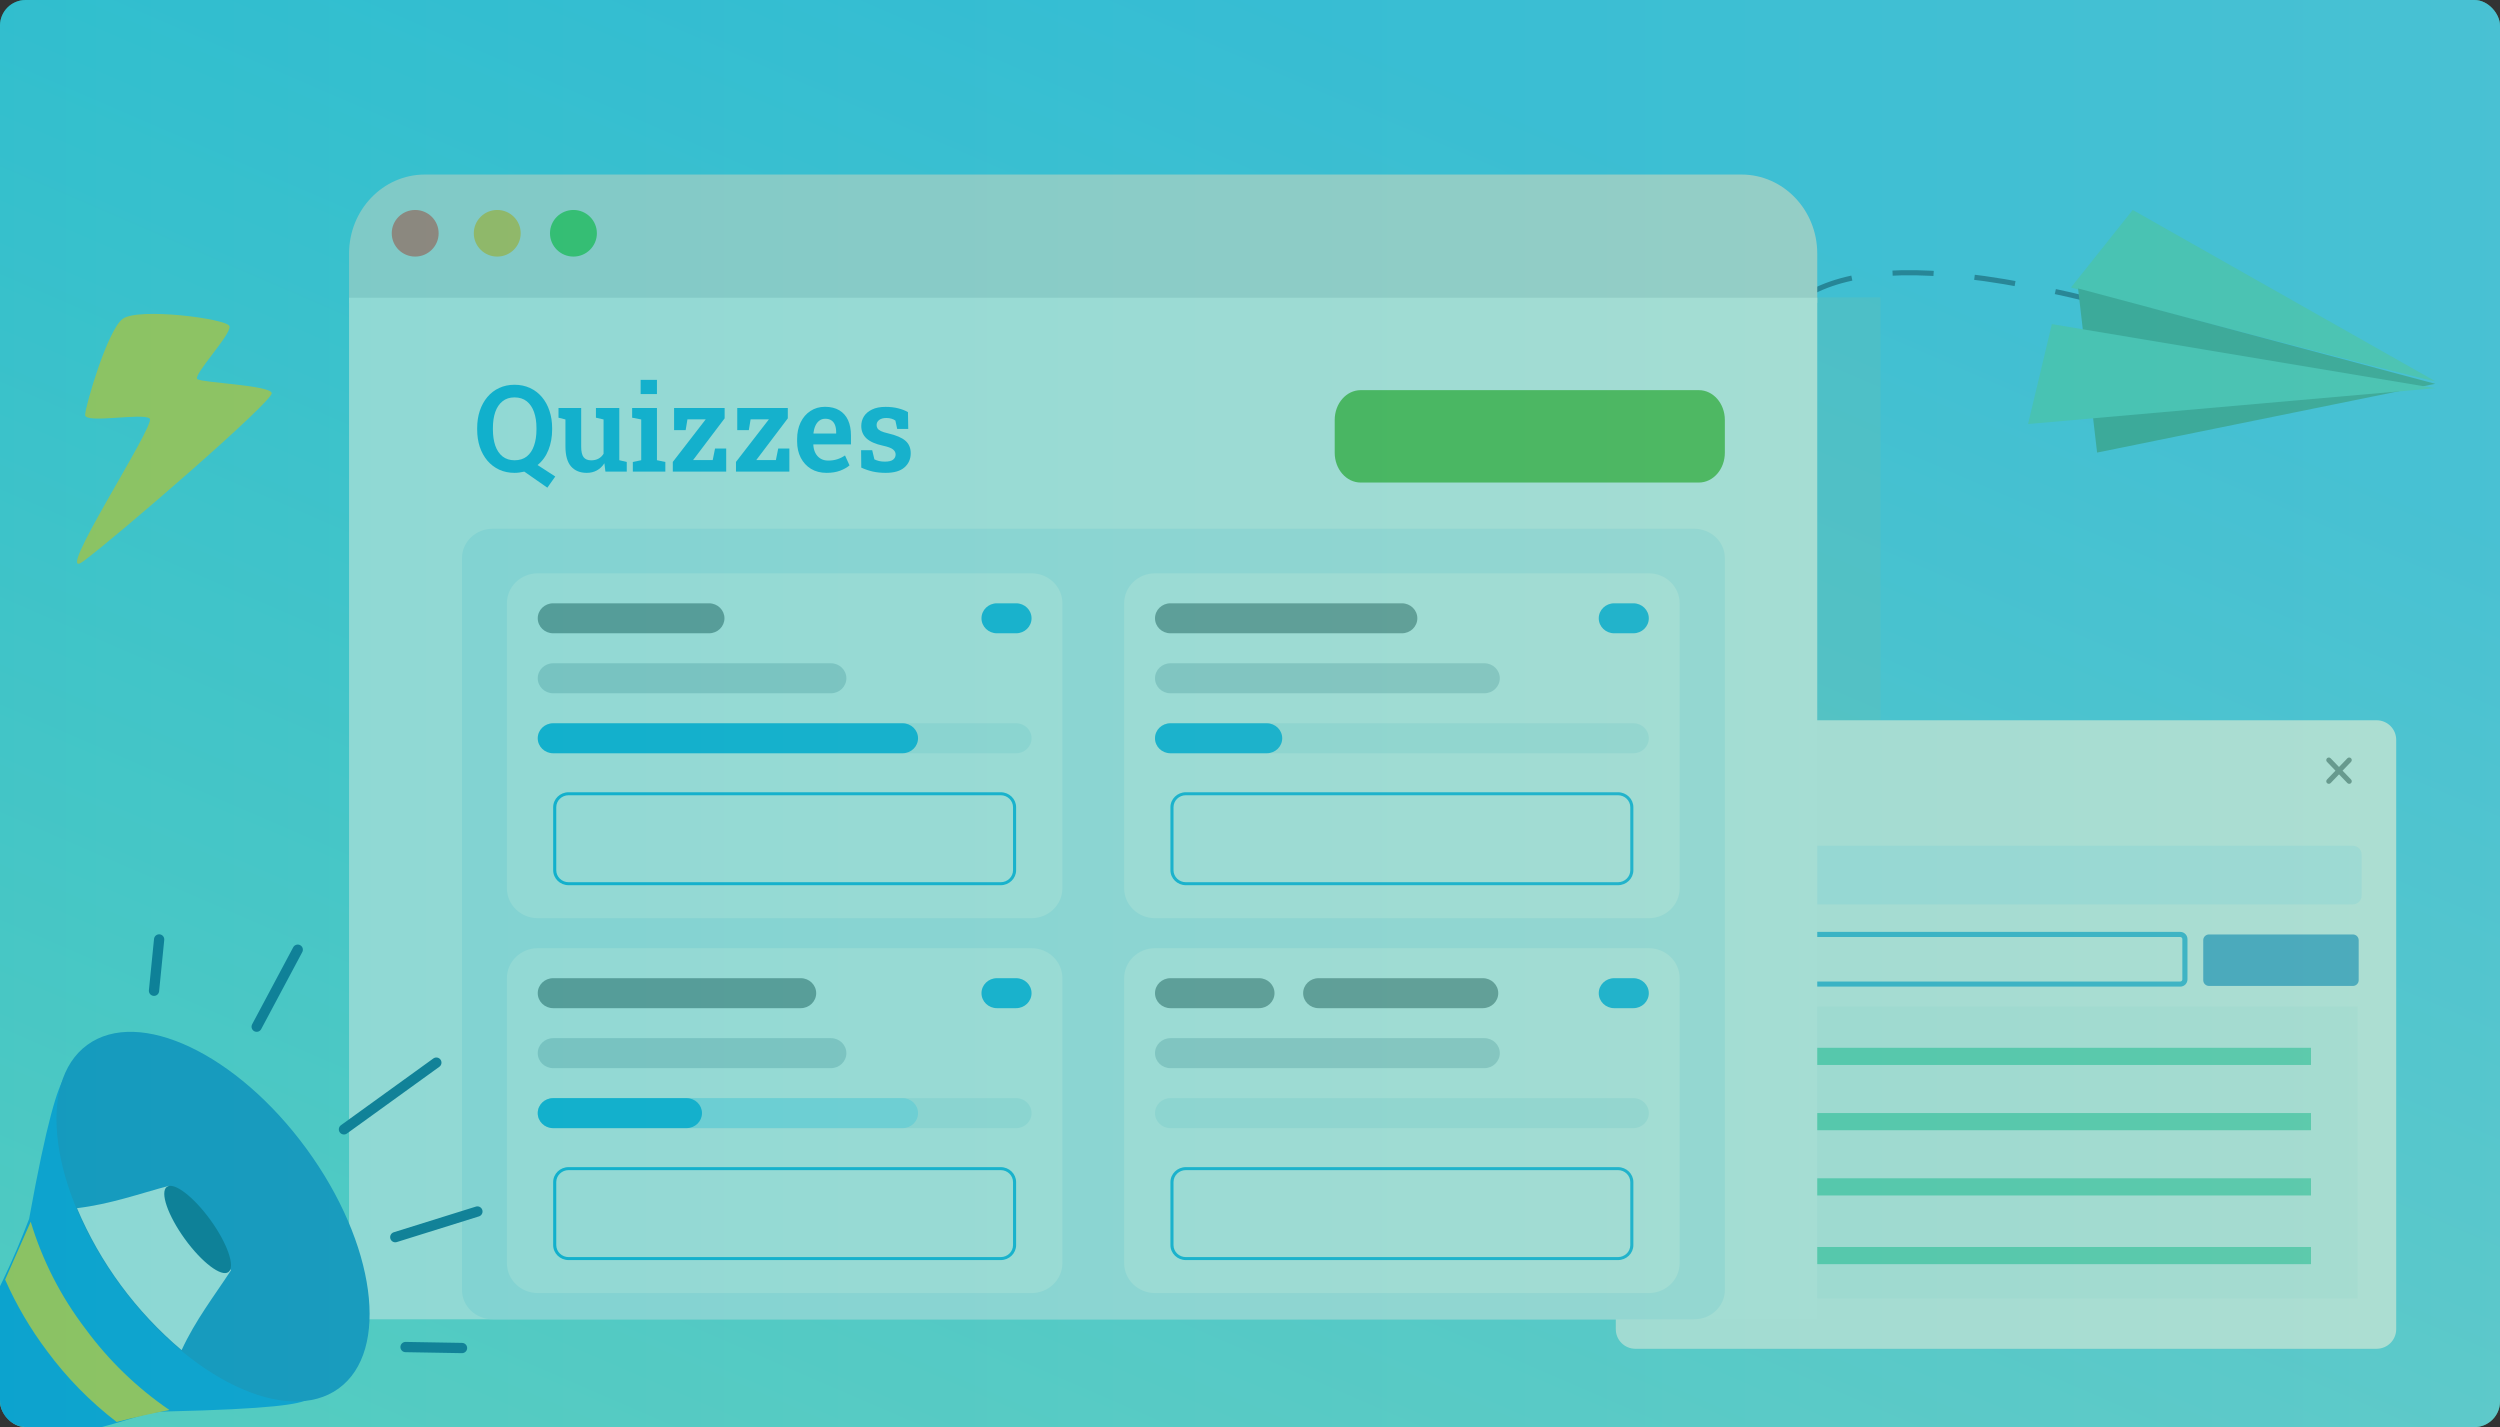 <svg width="487" height="278" viewBox="0 0 487 278" fill="none" xmlns="http://www.w3.org/2000/svg">
<rect x="0" y="0" width="487" height="278" fill="#333333" stroke="none"/>
<rect width="487" height="278" rx="5" fill="url(#paint0_linear_181_2914)"/>
<rect opacity="0.2" width="487" height="278" rx="5" fill="#282828"/>
<g opacity="0.5">
<rect width="487" height="278" rx="5" fill="url(#paint1_linear_181_2914)"/>
<path d="M408.171 58.614C303.509 32.55 369.211 107.786 292.293 106.708" stroke="#015288" stroke-dasharray="8"/>
<path fill-rule="evenodd" clip-rule="evenodd" d="M474.377 74.262C473.061 74.262 403.414 56.017 403.414 56.017L415.451 40.902L474.377 74.262Z" fill="#3FC9BF"/>
<path fill-rule="evenodd" clip-rule="evenodd" d="M404.806 56.192L408.515 88.162L474.377 74.765L404.806 56.192Z" fill="#25978E"/>
<path fill-rule="evenodd" clip-rule="evenodd" d="M474.377 75.616L395.066 82.597L399.707 63.137L474.377 75.616Z" fill="#3FC9BF"/>
<path fill-rule="evenodd" clip-rule="evenodd" d="M68.319 57.925H366.313V225.016C366.312 233.501 359.427 240.379 350.934 240.38H83.7C75.206 240.38 68.32 233.501 68.319 225.016L68.319 57.925Z" fill="#89C3B5" fill-opacity="0.3"/>
<path fill-rule="evenodd" clip-rule="evenodd" d="M82.762 34H339.24C347.392 34.001 354 40.889 354 49.385V59H68V49.385C68 40.888 74.609 34 82.762 34Z" fill="#DFE1E6"/>
<ellipse cx="80.879" cy="45.442" rx="4.567" ry="4.54" fill="#F65D55"/>
<ellipse cx="96.863" cy="45.442" rx="4.567" ry="4.54" fill="#FCBD2B"/>
<ellipse cx="111.705" cy="45.442" rx="4.567" ry="4.54" fill="#43CA3F"/>
<path fill-rule="evenodd" clip-rule="evenodd" d="M80.703 65.608H353.93V100.219H80.703V65.608Z" fill="white"/>
<path fill-rule="evenodd" clip-rule="evenodd" d="M80.703 65.608H353.93V69.453H80.703V65.608Z" fill="#0EB0EF"/>
<path fill-rule="evenodd" clip-rule="evenodd" d="M182.369 65.608H226.847V69.453H182.369V65.608Z" fill="#EE6415"/>
<path fill-rule="evenodd" clip-rule="evenodd" d="M226.848 65.608H271.329V69.453H226.848V65.608Z" fill="#F7B210"/>
<path fill-rule="evenodd" clip-rule="evenodd" d="M271.328 65.608H353.93V69.453H271.328V65.608Z" fill="#4AB500"/>
<path fill-rule="evenodd" clip-rule="evenodd" d="M137.891 65.608H182.37V69.453H137.891V65.608Z" fill="#8E8E8C"/>
<path d="M301.277 95.811V94.111L307.29 87.439C308.119 86.567 308.852 85.609 309.477 84.582C309.847 83.919 310.045 83.174 310.05 82.415C310.075 81.572 309.788 80.749 309.243 80.104C308.714 79.483 307.929 79.137 307.113 79.166C306.084 79.079 305.067 79.433 304.315 80.139C303.676 80.906 303.356 81.889 303.42 82.884H301.037L301.012 82.809C300.935 81.319 301.508 79.868 302.581 78.83C303.812 77.703 305.446 77.121 307.113 77.219C308.571 77.145 309.997 77.665 311.065 78.66C312.046 79.625 312.579 80.956 312.534 82.331C312.516 83.392 312.208 84.428 311.645 85.328C310.926 86.491 310.086 87.576 309.14 88.564L304.312 93.815L304.337 93.878H310.855L311.056 91.776H313.16V95.818L301.277 95.811Z" fill="#35AA42"/>
<path d="M245.78 94.335L248.617 93.982V80.245L245.729 80.295V78.745L251.1 77.587V93.989L253.924 94.342V95.929H245.78V94.335Z" fill="#FFB000"/>
<path d="M200.726 85.498H202.893C203.758 85.588 204.617 85.285 205.232 84.672C205.726 84.011 205.97 83.197 205.92 82.374C205.982 81.505 205.701 80.647 205.138 79.982C204.518 79.398 203.682 79.101 202.832 79.163C201.974 79.122 201.135 79.429 200.506 80.014C199.909 80.611 199.591 81.431 199.629 82.274H197.247L197.222 82.198C197.163 80.853 197.717 79.555 198.728 78.666C201.103 76.765 204.469 76.723 206.891 78.566C207.94 79.566 208.493 80.978 208.404 82.424C208.362 84.179 207.283 85.742 205.655 86.404C206.618 86.662 207.451 87.268 207.993 88.104C209.188 90.247 208.796 92.925 207.036 94.637C205.862 95.621 204.363 96.133 202.832 96.073C201.328 96.131 199.853 95.651 198.672 94.72C197.581 93.823 196.993 92.453 197.095 91.045L197.133 90.97H199.498C199.456 91.829 199.779 92.665 200.388 93.273C201.054 93.873 201.933 94.182 202.828 94.131C203.733 94.183 204.621 93.875 205.298 93.273C205.937 92.592 206.262 91.675 206.193 90.743C206.267 89.838 205.982 88.939 205.399 88.241C204.706 87.649 203.804 87.359 202.895 87.437H200.727L200.726 85.498Z" fill="#EE6415"/>
<path fill-rule="evenodd" clip-rule="evenodd" d="M168.336 82.035C168.353 82.939 168.069 83.822 167.528 84.547C166.97 85.28 166.213 85.837 165.347 86.152C166.343 86.478 167.225 87.081 167.888 87.891C168.517 88.662 168.853 89.629 168.84 90.622C168.934 92.109 168.319 93.552 167.181 94.514C164.579 96.303 161.143 96.303 158.54 94.514C157.413 93.546 156.806 92.105 156.901 90.622C156.887 89.631 157.217 88.666 157.835 87.891C158.488 87.078 159.364 86.474 160.356 86.152C159.495 85.841 158.744 85.282 158.2 84.547C157.675 83.816 157.401 82.934 157.419 82.035C157.335 80.63 157.882 79.261 158.912 78.3C160.015 77.386 161.421 76.917 162.852 76.985C164.286 76.924 165.692 77.392 166.803 78.3C167.855 79.248 168.419 80.622 168.336 82.035ZM166.368 90.572C166.399 89.642 166.038 88.742 165.372 88.091C164.699 87.439 163.789 87.088 162.852 87.118C161.921 87.071 161.014 87.419 160.354 88.076C159.693 88.733 159.341 89.638 159.385 90.568C159.335 91.483 159.681 92.376 160.336 93.017C161.814 94.205 163.92 94.205 165.397 93.017C166.062 92.382 166.416 91.49 166.368 90.572ZM165.001 79.83C165.574 80.439 165.88 81.25 165.851 82.085H165.858C165.895 82.915 165.593 83.723 165.021 84.326C163.809 85.451 161.933 85.451 160.721 84.326C160.159 83.719 159.864 82.911 159.903 82.085C159.863 81.246 160.155 80.424 160.716 79.798C161.271 79.218 162.05 78.904 162.853 78.937C163.664 78.914 164.446 79.239 165.001 79.83Z" fill="#8E8E8C"/>
<path fill-rule="evenodd" clip-rule="evenodd" d="M115.906 87.603H113.376L113.381 75.439H110.758L102.661 88.145V89.544H110.905V91.835L108.85 92.188V93.781H115.427V92.193L113.374 91.84V89.549H115.906V87.603ZM110.904 87.603H105.306L110.576 79.621L110.828 78.953L110.904 78.977V87.603Z" fill="#00B2F5"/>
<path d="M139.026 70.096V69.596H138.026V70.096H139.026ZM138.026 100.864V101.364H139.026V100.864H138.026ZM183.503 70.096V69.596H182.503V70.096H183.503ZM182.503 100.864V101.364H183.503V100.864H182.503ZM226.713 70.096V69.596H225.713V70.096H226.713ZM225.713 100.864V101.364H226.713V100.864H225.713ZM271.19 70.096V69.596H270.19V70.096H271.19ZM270.19 100.864V101.364H271.19V100.864H270.19ZM138.026 70.096V100.864H139.026V70.096H138.026ZM182.503 70.096V100.864H183.503V70.096H182.503ZM225.713 70.096V100.864H226.713V70.096H225.713ZM270.19 70.096V100.864H271.19V70.096H270.19Z" fill="#DFE1E6"/>
<path fill-rule="evenodd" clip-rule="evenodd" d="M80.703 116.004H353.93V227.654H80.703V116.004Z" fill="white"/>
<rect x="90.412" y="176.643" width="51.717" height="41.852" fill="#EFEFEF"/>
<rect x="157.119" y="176.643" width="51.717" height="41.852" fill="#EFEFEF"/>
<rect x="223.824" y="176.643" width="51.717" height="41.852" fill="#EFEFEF"/>
<rect x="290.53" y="176.643" width="51.717" height="41.852" fill="#FF7171"/>
<rect x="90.412" y="124.272" width="51.717" height="41.852" fill="#EFEFEF"/>
<rect x="157.119" y="124.271" width="51.717" height="41.852" fill="#FF7171"/>
<rect x="223.824" y="124.271" width="51.717" height="41.852" fill="#EFEFEF"/>
<rect x="290.53" y="124.272" width="51.717" height="41.852" fill="#EFEFEF"/>
<path fill-rule="evenodd" clip-rule="evenodd" d="M462.987 140.308H340.647L334.673 135.625L328.699 140.308H318.549C316.445 140.319 314.748 142.031 314.758 144.133V258.915C314.748 261.017 316.445 262.73 318.549 262.741H462.987C465.091 262.73 466.788 261.017 466.778 258.915V144.135C466.784 143.125 466.387 142.154 465.676 141.437C464.965 140.719 463.997 140.313 462.987 140.308Z" fill="#FEFEFE"/>
<path d="M454.015 147.715C453.824 147.516 453.507 147.51 453.308 147.701C453.109 147.892 453.103 148.209 453.294 148.408L454.015 147.715ZM457.266 152.54C457.458 152.739 457.774 152.746 457.973 152.554C458.173 152.363 458.179 152.046 457.987 151.847L457.266 152.54ZM457.987 148.408C458.179 148.209 458.173 147.892 457.973 147.701C457.774 147.51 457.458 147.516 457.266 147.715L457.987 148.408ZM453.294 151.847C453.103 152.046 453.109 152.363 453.308 152.554C453.507 152.746 453.824 152.739 454.015 152.54L453.294 151.847ZM453.294 148.408L457.266 152.54L457.987 151.847L454.015 147.715L453.294 148.408ZM457.266 147.715L453.294 151.847L454.015 152.54L457.987 148.408L457.266 147.715Z" fill="#767676"/>
<path fill-rule="evenodd" clip-rule="evenodd" d="M458.345 164.75C458.799 164.751 459.233 164.932 459.553 165.254C459.873 165.575 460.052 166.01 460.05 166.464V174.462C460.051 174.915 459.872 175.35 459.553 175.671C459.233 175.992 458.799 176.173 458.345 176.174H324.704C323.76 176.17 322.998 175.403 323.001 174.46V166.462C322.999 165.52 323.761 164.753 324.704 164.748H458.345V164.75Z" fill="#E2F5FF"/>
<path fill-rule="evenodd" clip-rule="evenodd" d="M324.283 182.032H424.727C425.231 182.042 425.63 182.459 425.62 182.962V190.766C425.63 191.27 425.231 191.686 424.727 191.696H324.283C323.779 191.686 323.379 191.27 323.388 190.766V182.962C323.379 182.458 323.779 182.042 324.283 182.032Z" stroke="#2AABE2"/>
<path fill-rule="evenodd" clip-rule="evenodd" d="M458.337 182.032C458.957 182.026 459.465 182.524 459.472 183.144V190.95C459.465 191.57 458.957 192.067 458.337 192.062H430.324C429.704 192.067 429.197 191.569 429.19 190.95V183.142C429.197 182.523 429.704 182.026 430.324 182.03H458.337V182.032Z" fill="#4097D2"/>
<path fill-rule="evenodd" clip-rule="evenodd" d="M323.198 252.949H459.287V196.082H323.198V252.949Z" fill="#F1F9FA"/>
<path fill-rule="evenodd" clip-rule="evenodd" d="M349.277 204.11H450.181V207.455H349.277V204.11ZM349.277 216.822H450.181V220.166H349.277V216.822ZM349.277 229.533H450.181V232.878H349.277V229.533ZM349.277 242.914H450.181V246.258H349.277V242.914Z" fill="#61D6B1"/>
<path fill-rule="evenodd" clip-rule="evenodd" d="M337.201 247.961C338.918 247.961 340.467 246.927 341.124 245.342C341.781 243.757 341.417 241.933 340.203 240.721C338.988 239.508 337.162 239.145 335.576 239.802C333.989 240.459 332.955 242.006 332.956 243.721C332.957 246.063 334.857 247.961 337.201 247.961V247.961ZM337.202 247.053C339.046 247.053 340.541 245.56 340.541 243.717C340.541 241.875 339.046 240.381 337.202 240.381C335.357 240.381 333.862 241.875 333.862 243.717C333.862 245.56 335.357 247.053 337.202 247.053Z" fill="#2B98D4"/>
<path fill-rule="evenodd" clip-rule="evenodd" d="M337.896 242.109C338.044 242.03 338.223 242.038 338.363 242.13L339.273 242.737C339.399 242.822 339.475 242.964 339.475 243.115C339.475 243.267 339.399 243.409 339.273 243.493L338.363 244.098C338.224 244.192 338.044 244.201 337.896 244.122C337.748 244.043 337.656 243.889 337.656 243.721V243.568H336.745V245.538C336.745 245.789 336.541 245.993 336.29 245.993C336.039 245.993 335.835 245.789 335.835 245.538V243.111C335.836 242.861 336.039 242.658 336.29 242.658H337.655V242.506C337.655 242.338 337.747 242.184 337.896 242.105V242.109Z" fill="#2B98D4"/>
<path fill-rule="evenodd" clip-rule="evenodd" d="M333.357 232.907H341.532L337.718 226.67L333.357 232.907ZM337.762 225.273C337.938 225.277 338.1 225.367 338.195 225.515L342.865 233.149C342.957 233.294 342.957 233.479 342.865 233.624C342.767 233.774 342.599 233.863 342.419 233.861H332.412C332.228 233.863 332.056 233.769 331.96 233.612C331.87 233.459 331.878 233.269 331.98 233.124L337.317 225.491C337.42 225.348 337.588 225.266 337.764 225.273H337.762Z" fill="#F5883E"/>
<path fill-rule="evenodd" clip-rule="evenodd" d="M337.748 232.747C338.005 232.719 338.194 232.494 338.176 232.236C338.157 231.979 337.938 231.782 337.68 231.791C337.421 231.8 337.217 232.012 337.217 232.27C337.233 232.548 337.47 232.761 337.748 232.747ZM338.279 228.137C338.248 227.867 338.019 227.664 337.748 227.664C337.476 227.664 337.248 227.867 337.217 228.137V230.999C337.248 231.268 337.476 231.471 337.748 231.471C338.019 231.471 338.248 231.268 338.279 230.999V228.137Z" fill="#F5883E"/>
<path fill-rule="evenodd" clip-rule="evenodd" d="M336.648 219.22C336.643 219.102 336.691 218.989 336.778 218.91C336.986 218.747 337.279 218.747 337.487 218.91C337.573 218.988 337.62 219.1 337.617 219.217C337.619 219.33 337.573 219.439 337.489 219.516C337.277 219.675 336.984 219.675 336.771 219.516C336.689 219.438 336.644 219.329 336.648 219.216V219.22ZM336.708 218.205C336.697 217.968 336.737 217.731 336.825 217.51C336.937 217.293 337.093 217.101 337.282 216.947C337.442 216.814 337.588 216.666 337.721 216.506C337.811 216.382 337.86 216.231 337.86 216.077C337.872 215.905 337.812 215.736 337.694 215.611C337.564 215.494 337.391 215.435 337.216 215.447C337.038 215.438 336.863 215.496 336.726 215.608C336.602 215.715 336.534 215.872 336.542 216.035H335.686C335.675 215.683 335.829 215.345 336.104 215.123C336.425 214.886 336.818 214.767 337.217 214.787C337.613 214.763 338.004 214.881 338.32 215.119C338.59 215.35 338.738 215.693 338.72 216.048C338.694 216.455 338.5 216.834 338.184 217.093L337.75 217.488C337.581 217.685 337.495 217.94 337.509 218.199L336.708 218.205Z" fill="#FFC71F"/>
<path fill-rule="evenodd" clip-rule="evenodd" d="M337.201 221.456C338.918 221.456 340.467 220.423 341.124 218.838C341.781 217.253 341.417 215.429 340.203 214.216C338.988 213.003 337.162 212.641 335.576 213.298C333.989 213.955 332.955 215.501 332.956 217.217C332.957 219.558 334.857 221.456 337.201 221.456V221.456ZM337.202 220.549C339.046 220.549 340.541 219.055 340.541 217.213C340.541 215.37 339.046 213.877 337.202 213.877C335.357 213.877 333.862 215.37 333.862 217.213C333.862 218.097 334.214 218.946 334.84 219.572C335.467 220.197 336.316 220.549 337.202 220.549V220.549Z" fill="#FFC71F"/>
<path fill-rule="evenodd" clip-rule="evenodd" d="M337.201 209.794C338.918 209.794 340.467 208.761 341.124 207.176C341.781 205.591 341.417 203.767 340.203 202.554C338.988 201.341 337.162 200.979 335.576 201.636C333.989 202.292 332.955 203.839 332.956 205.555C332.957 207.896 334.857 209.794 337.201 209.794V209.794ZM337.202 208.887C339.046 208.887 340.541 207.393 340.541 205.551C340.541 203.708 339.046 202.215 337.202 202.215C335.357 202.215 333.862 203.708 333.862 205.551C333.862 207.393 335.357 208.887 337.202 208.887Z" fill="#43AA48"/>
<path fill-rule="evenodd" clip-rule="evenodd" d="M339.332 204.012C339.42 204.094 339.471 204.208 339.475 204.328C339.479 204.448 339.435 204.565 339.353 204.652L337.078 207.077C336.92 207.245 336.662 207.268 336.477 207.131L335.11 206.122C334.908 205.972 334.865 205.688 335.015 205.486C335.164 205.284 335.449 205.241 335.652 205.391L336.69 206.159L338.688 204.031C338.859 203.848 339.147 203.839 339.33 204.01L339.332 204.012Z" fill="#43AA48"/>
<path d="M23.871 62.133C26.846 59.848 44.171 62.063 44.696 63.531C45.22 64.999 37.46 73.138 38.459 73.859C39.458 74.581 52.584 75.025 52.93 76.571C53.276 78.117 22.719 104.535 16.257 109.321C9.796 114.107 30.418 82.759 29.17 81.544C27.922 80.329 16.497 82.622 16.578 80.813C16.658 79.005 20.898 64.411 23.871 62.133Z" fill="#FFD520"/>
<rect x="68" y="58" width="286" height="199" fill="white"/>
<path d="M106.622 95L102.137 91.872C101.821 91.941 101.506 91.998 101.19 92.044C100.875 92.09 100.555 92.113 100.232 92.113C99.143 92.113 98.148 91.907 97.246 91.494C96.352 91.074 95.582 90.486 94.936 89.73C94.298 88.966 93.806 88.073 93.46 87.049C93.122 86.018 92.953 84.888 92.953 83.658V83.406C92.953 82.184 93.122 81.061 93.46 80.038C93.806 79.007 94.298 78.109 94.936 77.345C95.575 76.582 96.341 75.993 97.235 75.581C98.136 75.161 99.132 74.951 100.221 74.951C101.333 74.951 102.34 75.161 103.241 75.581C104.143 75.993 104.916 76.582 105.562 77.345C106.208 78.109 106.7 79.007 107.038 80.038C107.384 81.061 107.557 82.184 107.557 83.406V83.658C107.557 85.117 107.316 86.45 106.836 87.656C106.355 88.855 105.649 89.833 104.717 90.589L108.165 92.823L106.622 95ZM100.232 89.661C101.194 89.661 101.99 89.413 102.621 88.916C103.252 88.412 103.722 87.71 104.03 86.808C104.345 85.907 104.503 84.857 104.503 83.658V83.383C104.503 82.199 104.345 81.16 104.03 80.267C103.714 79.373 103.241 78.674 102.61 78.17C101.979 77.666 101.183 77.414 100.221 77.414C99.29 77.414 98.512 77.666 97.889 78.17C97.265 78.667 96.796 79.362 96.48 80.255C96.172 81.149 96.018 82.192 96.018 83.383V83.658C96.018 84.849 96.172 85.9 96.48 86.808C96.796 87.71 97.269 88.412 97.9 88.916C98.531 89.413 99.308 89.661 100.232 89.661Z" fill="#00AEEF"/>
<path d="M114.295 92.113C112.996 92.113 111.978 91.697 111.242 90.864C110.513 90.024 110.149 88.722 110.149 86.957V81.71L108.796 81.367V79.476H110.149H113.214V86.98C113.214 87.958 113.371 88.653 113.687 89.066C114.01 89.47 114.502 89.673 115.163 89.673C115.711 89.673 116.188 89.562 116.594 89.34C117 89.119 117.326 88.802 117.574 88.389V81.71L116.087 81.367V79.476H117.574H120.639V89.65L122.093 89.993V91.872H117.935L117.732 90.246C117.349 90.849 116.864 91.311 116.279 91.632C115.7 91.953 115.039 92.113 114.295 92.113Z" fill="#00AEEF"/>
<path d="M123.276 91.872V89.993L124.91 89.65V81.71L123.141 81.367V79.476H127.975V89.65L129.609 89.993V91.872H123.276ZM124.797 76.761V74H127.975V76.761H124.797Z" fill="#00AEEF"/>
<path d="M131.063 91.872V89.982L137.474 81.687H133.914L133.564 83.795H131.311V79.476H141.159V81.493L135.018 89.615H138.838L139.289 87.381H141.463V91.872H131.063Z" fill="#00AEEF"/>
<path d="M143.368 91.872V89.982L149.779 81.687H146.219L145.869 83.795H143.616V79.476H153.464V81.493L147.323 89.615H151.143L151.594 87.381H153.768V91.872H143.368Z" fill="#00AEEF"/>
<path d="M161.014 92.113C159.857 92.113 158.847 91.853 157.983 91.334C157.126 90.807 156.462 90.085 155.988 89.169C155.515 88.244 155.278 87.19 155.278 86.007V85.537C155.278 84.322 155.504 83.242 155.954 82.295C156.413 81.34 157.051 80.595 157.87 80.061C158.689 79.518 159.635 79.247 160.71 79.247C161.814 79.247 162.742 79.472 163.493 79.923C164.244 80.366 164.811 81.004 165.195 81.836C165.578 82.669 165.769 83.669 165.769 84.838V86.568H158.456L158.433 86.637C158.464 87.232 158.595 87.763 158.828 88.229C159.061 88.687 159.388 89.05 159.808 89.317C160.229 89.585 160.74 89.719 161.341 89.719C161.979 89.719 162.561 89.635 163.087 89.466C163.621 89.298 164.128 89.05 164.609 88.722L165.487 90.658C164.999 91.07 164.379 91.418 163.628 91.701C162.877 91.975 162.006 92.113 161.014 92.113ZM158.49 84.448H162.884V84.151C162.884 83.631 162.809 83.181 162.659 82.799C162.509 82.409 162.276 82.108 161.96 81.894C161.652 81.68 161.251 81.573 160.755 81.573C160.304 81.573 159.917 81.699 159.594 81.951C159.271 82.195 159.016 82.531 158.828 82.959C158.64 83.379 158.516 83.856 158.456 84.391L158.49 84.448Z" fill="#00AEEF"/>
<path d="M172.53 92.113C171.636 92.113 170.802 92.029 170.029 91.861C169.262 91.685 168.511 91.429 167.775 91.093L167.741 87.702H169.905L170.333 89.489C170.626 89.627 170.934 89.734 171.257 89.81C171.58 89.886 171.944 89.925 172.35 89.925C173.124 89.925 173.668 89.795 173.984 89.535C174.307 89.268 174.468 88.936 174.468 88.538C174.468 88.157 174.299 87.828 173.961 87.553C173.623 87.271 172.97 87.026 172.001 86.82C170.551 86.507 169.484 86.037 168.8 85.411C168.117 84.777 167.775 83.967 167.775 82.982C167.775 82.295 167.948 81.672 168.293 81.115C168.646 80.557 169.172 80.11 169.871 79.774C170.57 79.43 171.445 79.259 172.496 79.259C173.42 79.259 174.251 79.354 174.987 79.545C175.73 79.736 176.358 79.98 176.869 80.278L176.925 83.555H174.773L174.423 81.928C174.205 81.768 173.95 81.645 173.657 81.561C173.364 81.47 173.034 81.424 172.665 81.424C172.064 81.424 171.595 81.554 171.257 81.813C170.926 82.073 170.761 82.401 170.761 82.799C170.761 83.028 170.817 83.238 170.93 83.429C171.043 83.62 171.261 83.799 171.584 83.967C171.914 84.128 172.395 84.28 173.026 84.425C174.574 84.784 175.689 85.262 176.373 85.858C177.064 86.453 177.409 87.263 177.409 88.286C177.409 89.417 177.004 90.337 176.192 91.047C175.389 91.758 174.168 92.113 172.53 92.113Z" fill="#00AEEF"/>
<path d="M90 108.704C90 105.554 92.686 103 96 103H330C333.314 103 336 105.554 336 108.704V251.296C336 254.446 333.314 257 330 257H96C92.686 257 90 254.446 90 251.296V108.704Z" fill="#E2F3FB"/>
<path d="M260 81.806C260 78.6 262.268 76 265.067 76H330.933C333.732 76 336 78.6 336 81.806V88.194C336 91.4 333.732 94 330.933 94H265.067C262.268 94 260 91.4 260 88.194V81.806Z" fill="#56B520"/>
<path d="M98.74 117.523C98.74 114.297 101.432 111.681 104.752 111.681H200.946C204.266 111.681 206.958 114.297 206.958 117.523V173.023C206.958 176.25 204.266 178.865 200.946 178.865H104.752C101.432 178.865 98.74 176.25 98.74 173.023V117.523Z" fill="white"/>
<path d="M218.982 117.523C218.982 114.297 221.674 111.681 224.994 111.681H321.187C324.508 111.681 327.199 114.297 327.199 117.523V173.023C327.199 176.25 324.508 178.865 321.187 178.865H224.994C221.674 178.865 218.982 176.25 218.982 173.023V117.523Z" fill="white"/>
<path d="M104.752 120.444C104.752 118.831 106.098 117.523 107.758 117.523H138.119C139.78 117.523 141.125 118.831 141.125 120.444V120.444C141.125 122.057 139.78 123.365 138.119 123.365H107.758C106.098 123.365 104.752 122.057 104.752 120.444V120.444Z" fill="#84888A"/>
<path d="M104.752 132.128C104.752 130.515 106.098 129.207 107.758 129.207H161.867C163.527 129.207 164.873 130.515 164.873 132.128V132.128C164.873 133.742 163.527 135.05 161.867 135.05H107.758C106.098 135.05 104.752 133.742 104.752 132.128V132.128Z" fill="#C9D4DA"/>
<path d="M104.752 143.813C104.752 142.199 106.098 140.892 107.758 140.892H197.94C199.6 140.892 200.946 142.199 200.946 143.813V143.813C200.946 145.426 199.6 146.734 197.94 146.734H107.758C106.098 146.734 104.752 145.426 104.752 143.813V143.813Z" fill="#E4F3F8"/>
<path d="M224.994 143.813C224.994 142.199 226.34 140.892 228 140.892H318.181C319.841 140.892 321.187 142.199 321.187 143.813V143.813C321.187 145.426 319.841 146.734 318.181 146.734H228C226.34 146.734 224.994 145.426 224.994 143.813V143.813Z" fill="#E4F3F8"/>
<path d="M104.752 143.813C104.752 142.199 106.098 140.892 107.758 140.892H175.827C177.487 140.892 178.833 142.199 178.833 143.813V143.813C178.833 145.426 177.487 146.734 175.827 146.734H107.758C106.098 146.734 104.752 145.426 104.752 143.813V143.813Z" fill="#00AEEF"/>
<path d="M224.994 143.813C224.994 142.199 226.34 140.892 228 140.892H246.77C248.43 140.892 249.776 142.199 249.776 143.813V143.813C249.776 145.426 248.43 146.734 246.77 146.734H228C226.34 146.734 224.994 145.426 224.994 143.813V143.813Z" fill="#00AEEF"/>
<path d="M224.994 132.128C224.994 130.515 226.34 129.207 228 129.207H289.155C290.815 129.207 292.161 130.515 292.161 132.128V132.128C292.161 133.742 290.815 135.05 289.155 135.05H228C226.34 135.05 224.994 133.742 224.994 132.128V132.128Z" fill="#C9D4DA"/>
<path d="M191.194 120.444C191.194 118.831 192.54 117.523 194.2 117.523H197.94C199.6 117.523 200.946 118.831 200.946 120.444V120.444C200.946 122.057 199.6 123.365 197.94 123.365H194.2C192.54 123.365 191.194 122.057 191.194 120.444V120.444Z" fill="#00AEEF"/>
<path d="M311.436 120.444C311.436 118.831 312.782 117.523 314.442 117.523H318.181C319.841 117.523 321.187 118.831 321.187 120.444V120.444C321.187 122.057 319.841 123.365 318.181 123.365H314.442C312.782 123.365 311.436 122.057 311.436 120.444V120.444Z" fill="#00AEEF"/>
<path d="M224.994 120.444C224.994 118.831 226.34 117.523 228 117.523H273.091C274.751 117.523 276.097 118.831 276.097 120.444V120.444C276.097 122.057 274.751 123.365 273.091 123.365H228C226.34 123.365 224.994 122.057 224.994 120.444V120.444Z" fill="#84888A"/>
<path fill-rule="evenodd" clip-rule="evenodd" d="M194.934 154.913H110.764C109.436 154.913 108.36 155.959 108.36 157.25V169.518C108.36 170.809 109.436 171.855 110.764 171.855H194.934C196.262 171.855 197.338 170.809 197.338 169.518V157.25C197.338 155.959 196.262 154.913 194.934 154.913ZM110.764 154.328C109.104 154.328 107.758 155.636 107.758 157.25V169.518C107.758 171.131 109.104 172.439 110.764 172.439H194.934C196.594 172.439 197.94 171.131 197.94 169.518V157.25C197.94 155.636 196.594 154.328 194.934 154.328H110.764Z" fill="#00AEEF"/>
<path fill-rule="evenodd" clip-rule="evenodd" d="M315.175 154.913H231.006C229.678 154.913 228.601 155.959 228.601 157.25V169.518C228.601 170.809 229.678 171.855 231.006 171.855H315.175C316.503 171.855 317.58 170.809 317.58 169.518V157.25C317.58 155.959 316.503 154.913 315.175 154.913ZM231.006 154.328C229.346 154.328 228 155.636 228 157.25V169.518C228 171.131 229.346 172.439 231.006 172.439H315.175C316.835 172.439 318.181 171.131 318.181 169.518V157.25C318.181 155.636 316.835 154.328 315.175 154.328H231.006Z" fill="#00AEEF"/>
<path d="M98.74 190.55C98.74 187.323 101.432 184.707 104.752 184.707H200.946C204.266 184.707 206.958 187.323 206.958 190.55V246.05C206.958 249.276 204.266 251.892 200.946 251.892H104.752C101.432 251.892 98.74 249.276 98.74 246.05V190.55Z" fill="white"/>
<path d="M218.982 190.55C218.982 187.323 221.674 184.707 224.994 184.707H321.187C324.508 184.707 327.199 187.323 327.199 190.55V246.05C327.199 249.276 324.508 251.892 321.187 251.892H224.994C221.674 251.892 218.982 249.276 218.982 246.05V190.55Z" fill="white"/>
<path d="M104.752 193.471C104.752 191.857 106.098 190.55 107.758 190.55H155.987C157.647 190.55 158.993 191.857 158.993 193.471V193.471C158.993 195.084 157.647 196.392 155.987 196.392H107.758C106.098 196.392 104.752 195.084 104.752 193.471V193.471Z" fill="#84888A"/>
<path d="M104.752 205.155C104.752 203.542 106.098 202.234 107.758 202.234H161.867C163.527 202.234 164.873 203.542 164.873 205.155V205.155C164.873 206.768 163.527 208.076 161.867 208.076H107.758C106.098 208.076 104.752 206.768 104.752 205.155V205.155Z" fill="#C9D4DA"/>
<path d="M104.752 216.839C104.752 215.226 106.098 213.918 107.758 213.918H197.94C199.6 213.918 200.946 215.226 200.946 216.839V216.839C200.946 218.452 199.6 219.76 197.94 219.76H107.758C106.098 219.76 104.752 218.452 104.752 216.839V216.839Z" fill="#E4F3F8"/>
<path d="M224.994 216.839C224.994 215.226 226.34 213.918 228 213.918H318.181C319.841 213.918 321.187 215.226 321.187 216.839V216.839C321.187 218.452 319.841 219.76 318.181 219.76H228C226.34 219.76 224.994 218.452 224.994 216.839V216.839Z" fill="#E4F3F8"/>
<path d="M104.752 216.839C104.752 215.226 106.098 213.918 107.758 213.918H175.827C177.487 213.918 178.833 215.226 178.833 216.839V216.839C178.833 218.452 177.487 219.76 175.827 219.76H107.758C106.098 219.76 104.752 218.452 104.752 216.839V216.839Z" fill="#ADE9FE"/>
<path d="M104.752 216.839C104.752 215.226 106.098 213.918 107.758 213.918H133.742C135.403 213.918 136.748 215.226 136.748 216.839V216.839C136.748 218.452 135.403 219.76 133.742 219.76H107.758C106.098 219.76 104.752 218.452 104.752 216.839V216.839Z" fill="#00AEEF"/>
<path d="M224.994 205.155C224.994 203.542 226.34 202.234 228 202.234H289.155C290.815 202.234 292.161 203.542 292.161 205.155V205.155C292.161 206.768 290.815 208.076 289.155 208.076H228C226.34 208.076 224.994 206.768 224.994 205.155V205.155Z" fill="#C9D4DA"/>
<path d="M191.194 193.471C191.194 191.857 192.54 190.55 194.2 190.55H197.94C199.6 190.55 200.946 191.857 200.946 193.471V193.471C200.946 195.084 199.6 196.392 197.94 196.392H194.2C192.54 196.392 191.194 195.084 191.194 193.471V193.471Z" fill="#00AEEF"/>
<path d="M311.436 193.471C311.436 191.857 312.782 190.55 314.442 190.55H318.181C319.841 190.55 321.187 191.857 321.187 193.471V193.471C321.187 195.084 319.841 196.392 318.181 196.392H314.442C312.782 196.392 311.436 195.084 311.436 193.471V193.471Z" fill="#00AEEF"/>
<path d="M224.994 193.471C224.994 191.857 226.34 190.55 228 190.55H245.267C246.927 190.55 248.273 191.857 248.273 193.471V193.471C248.273 195.084 246.927 196.392 245.267 196.392H228C226.34 196.392 224.994 195.084 224.994 193.471V193.471Z" fill="#84888A"/>
<path d="M253.852 193.471C253.852 191.857 255.198 190.55 256.858 190.55H288.854C290.514 190.55 291.86 191.857 291.86 193.471V193.471C291.86 195.084 290.514 196.392 288.854 196.392H256.858C255.198 196.392 253.852 195.084 253.852 193.471V193.471Z" fill="#84888A"/>
<path fill-rule="evenodd" clip-rule="evenodd" d="M194.934 227.939H110.764C109.436 227.939 108.36 228.985 108.36 230.276V242.544C108.36 243.835 109.436 244.881 110.764 244.881H194.934C196.262 244.881 197.338 243.835 197.338 242.544V230.276C197.338 228.985 196.262 227.939 194.934 227.939ZM110.764 227.355C109.104 227.355 107.758 228.663 107.758 230.276V242.544C107.758 244.158 109.104 245.465 110.764 245.465H194.934C196.594 245.465 197.94 244.158 197.94 242.544V230.276C197.94 228.663 196.594 227.355 194.934 227.355H110.764Z" fill="#00AEEF"/>
<path fill-rule="evenodd" clip-rule="evenodd" d="M315.175 227.939H231.006C229.678 227.939 228.601 228.985 228.601 230.276V242.544C228.601 243.835 229.678 244.881 231.006 244.881H315.175C316.503 244.881 317.58 243.835 317.58 242.544V230.276C317.58 228.985 316.503 227.939 315.175 227.939ZM231.006 227.355C229.346 227.355 228 228.663 228 230.276V242.544C228 244.158 229.346 245.465 231.006 245.465H315.175C316.835 245.465 318.181 244.158 318.181 242.544V230.276C318.181 228.663 316.835 227.355 315.175 227.355H231.006Z" fill="#00AEEF"/>
<path fill-rule="evenodd" clip-rule="evenodd" d="M64 270.636C59.819 270.995 61.397 271.777 59.976 272.601C58.398 273.52 53.151 274.482 32.351 274.957C28.901 275.031 25.557 276.426 22.202 277.334C21.397 277.546 20.592 277.778 19.798 278H5.226C2.34 278 0 275.635 0 272.717V250.56C0.261 250.043 0.502 249.525 0.753 249.007C2.519 245.298 4.139 241.442 5.613 237.585L5.665 237.469C9.167 218.144 11.194 211.995 12.626 209.723C14.1 207.398 14.957 209.089 16.149 205C17.163 212.195 21.469 222.159 27.448 232.197C31.575 239.114 36.245 245.686 41.412 251.849C48.865 260.675 56.903 267.793 64 270.636Z" fill="#0398F4"/>
<path fill-rule="evenodd" clip-rule="evenodd" d="M59.688 223.761C73.21 242.247 76.025 263.155 65.982 270.466C55.938 277.778 36.832 268.728 23.316 250.25C9.8 231.773 6.97 210.856 17.014 203.536C27.059 196.216 46.169 205.282 59.688 223.761Z" fill="#1385D3"/>
<path d="M32.876 231C27.012 232.581 21.461 234.574 15 235.35C19.512 246.021 26.492 255.493 35.378 263C38.086 257.145 41.699 252.512 45 247.455L32.876 231Z" fill="white"/>
<path fill-rule="evenodd" clip-rule="evenodd" d="M33 274.668C29.572 275.342 26.12 276.115 22.723 277C17.565 273.033 12.999 268.381 9.159 263.179C5.911 258.861 3.174 254.197 1 249.277L5.931 238.103L5.984 238C8.246 245.52 11.86 252.586 16.657 258.869C21.153 264.998 26.678 270.34 33 274.668V274.668Z" fill="#FFD520"/>
<path fill-rule="evenodd" clip-rule="evenodd" d="M44.499 247.795C43.13 248.816 39.316 245.925 36.004 241.347C32.692 236.769 31.122 232.228 32.499 231.205C33.877 230.182 37.688 233.085 41.001 237.662C44.313 242.239 45.878 246.782 44.499 247.795Z" fill="#015288"/>
<path d="M30 193L31 183" stroke="#015288" stroke-width="2" stroke-linecap="round" stroke-linejoin="round"/>
<path d="M79 262.405L90 262.596" stroke="#015288" stroke-width="2" stroke-linecap="round" stroke-linejoin="round"/>
<path d="M77 241L93 236" stroke="#015288" stroke-width="2" stroke-linecap="round" stroke-linejoin="round"/>
<path d="M50 200L58 185" stroke="#015288" stroke-width="2" stroke-linecap="round" stroke-linejoin="round"/>
<path d="M67 220L85 207" stroke="#015288" stroke-width="2" stroke-linecap="round" stroke-linejoin="round"/>
</g>
<defs>
<linearGradient id="paint0_linear_181_2914" x1="0" y1="278" x2="487" y2="278" gradientUnits="userSpaceOnUse">
<stop stop-color="#10D1C9"/>
<stop offset="1" stop-color="#6BE4C6"/>
</linearGradient>
<linearGradient id="paint1_linear_181_2914" x1="129.604" y1="764.439" x2="427.402" y2="75.729" gradientUnits="userSpaceOnUse">
<stop stop-color="#FCEB4C"/>
<stop offset="0.5" stop-color="#95EAD5"/>
<stop offset="1" stop-color="#33C3FF"/>
</linearGradient>
</defs>
</svg>

